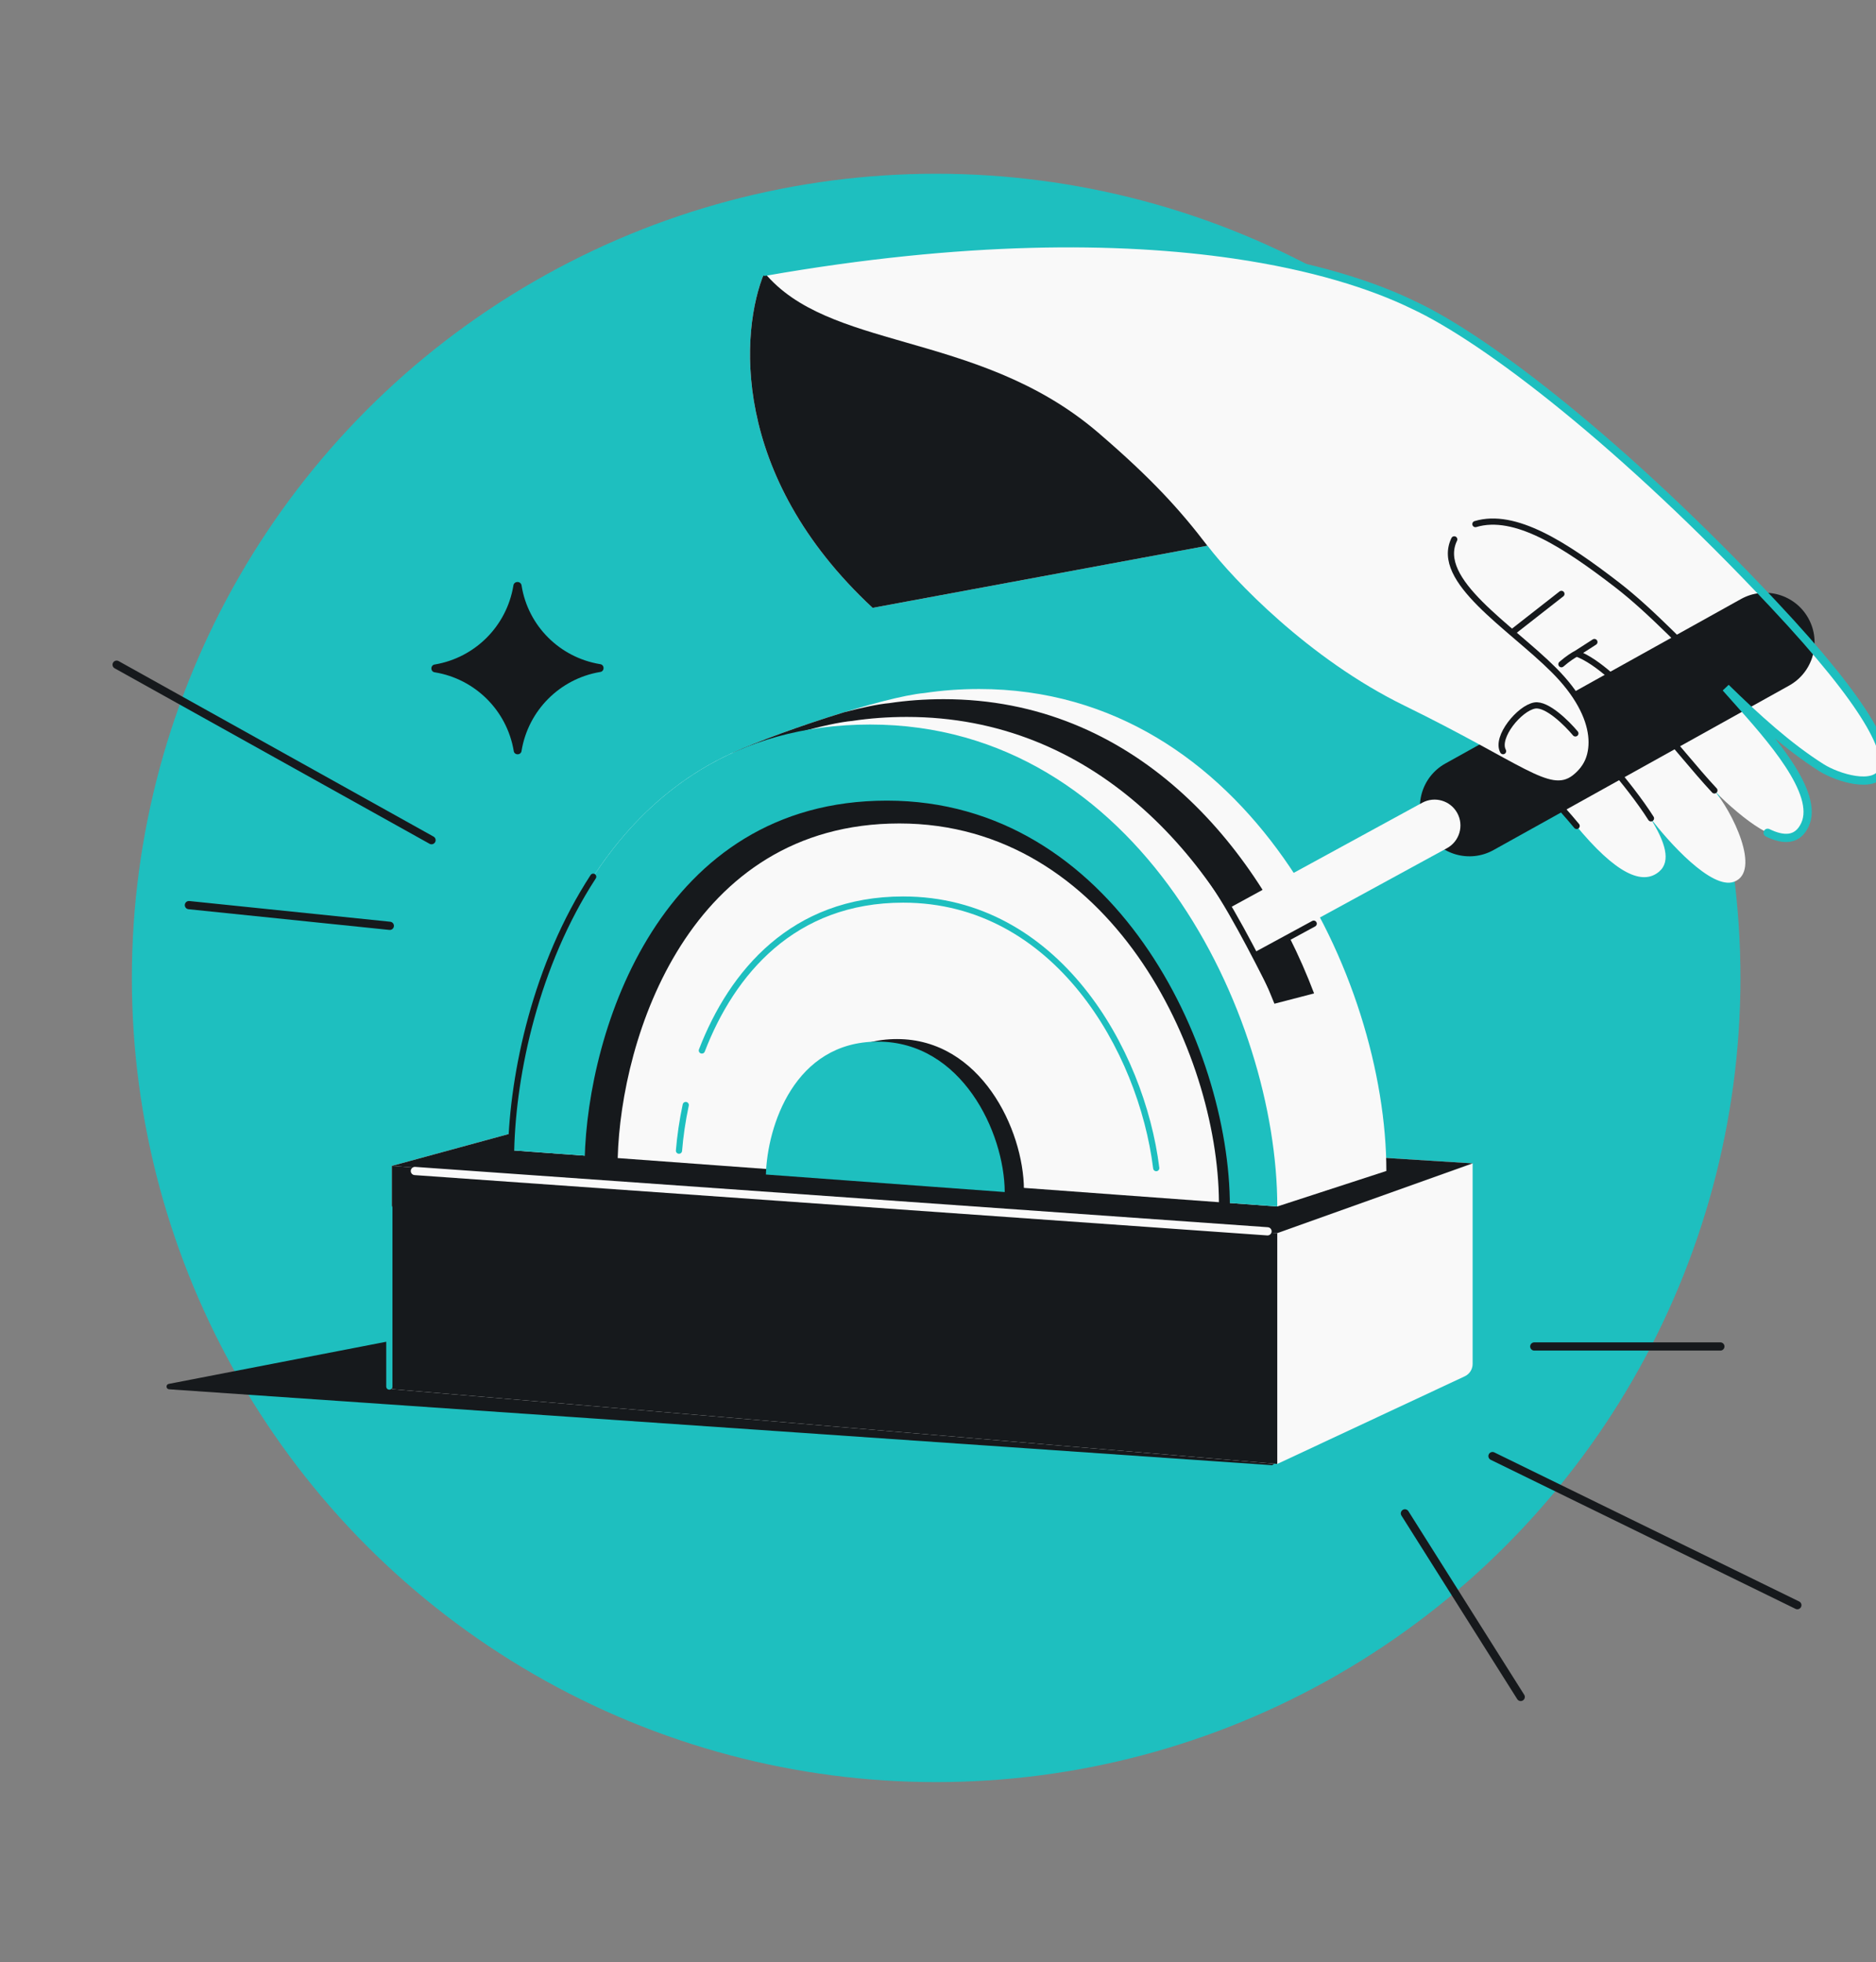 <svg width="456" height="477" viewBox="0 0 456 477" fill="none" xmlns="http://www.w3.org/2000/svg">
<rect x="0" y="0" width="456" height="477" fill="#808080" stroke="none"/>
<g clip-path="url(#clip0_85_1634)">
<circle cx="227.552" cy="237.74" r="195.5" fill="#1EBFBF"/>
<path d="M104.891 204.251L28.352 161.593" stroke="#16191C" stroke-width="2" stroke-linecap="round"/>
<path d="M94.749 225.076L45.92 220.042" stroke="#16191C" stroke-width="2" stroke-linecap="round"/>
<path d="M341.494 367.915L369.639 412.539" stroke="#16191C" stroke-width="2" stroke-linecap="round"/>
<path d="M362.782 353.986L436.88 390.227" stroke="#16191C" stroke-width="2" stroke-linecap="round"/>
<path d="M372.936 327.337L418.17 327.337" stroke="#16191C" stroke-width="2" stroke-linecap="round"/>
<path d="M105.738 163.453C104.565 163.358 104.563 161.644 105.734 161.535C115.502 159.871 123.158 152.184 124.781 142.409C124.89 141.186 126.677 141.182 126.79 142.405C128.363 152.174 136.05 159.829 145.825 161.453C146.996 161.557 147.001 163.271 145.829 163.371C136.06 165.035 128.405 172.721 126.781 182.496C126.677 183.668 124.963 183.672 124.863 182.5C123.2 172.732 115.513 165.077 105.738 163.453Z" fill="#16191C"/>
<path d="M341.298 73.156C358.565 80.248 393.283 106.641 431.023 146.848C478.198 197.106 450.755 191.685 442.74 186.623C434.725 181.561 426.949 174.495 419.492 167.198C427.241 176.037 442.74 191.865 438.732 200.498C435.414 207.644 426.707 201.529 419.492 194.948C418.536 194.076 417.504 193.035 416.41 191.865C421.061 197.106 428.248 211.906 421.465 214.373C416.038 216.346 405.554 204.712 400.989 198.648C404.813 204.682 406.243 209.394 403.273 211.906C399.265 215.298 392.79 212.523 382.923 200.498C375.03 190.878 350.857 166.273 339.757 155.173L353.632 129.581L341.298 73.156Z" fill="#F9F9F9"/>
<path d="M419.803 167.493C410.335 158.228 401.381 148.591 393.102 142.209C380.455 132.461 368.258 124.513 358.628 127.409M383.235 158.859C393.448 162.724 407.369 182.157 416.721 192.159M383.235 158.859L387.552 156.084M383.235 158.859C382.507 159.223 381.113 160.103 379.535 161.473M379.535 144.381L361.035 158.859M340.068 155.468C351.168 166.568 375.342 191.173 383.235 200.793M374.91 167.493C379.74 172.631 390.82 184.759 396.493 192.159C398.332 194.557 399.963 196.831 401.301 198.943" stroke="#16191C" stroke-width="1.505" stroke-linecap="round"/>
<path d="M41.098 337.745L309.234 356.205L334.209 337.397L136.26 317.972L41.018 336.435C40.257 336.582 40.325 337.691 41.098 337.745Z" fill="#16191C"/>
<path d="M146.126 269.564L357.951 282.822V331.591C357.951 332.876 357.207 334.045 356.043 334.589L310.467 355.897L95.251 337.706V283.439L146.126 269.564Z" fill="#F9F9F9"/>
<path d="M95.251 337.706V283.439L310.467 299.781V355.897L95.251 337.706Z" fill="#16191C"/>
<path d="M94.635 337.089V293.614" stroke="#1EBFBF" stroke-width="1.505" stroke-linecap="round"/>
<path d="M146.126 269.564L357.951 282.822L310.467 299.781L95.251 283.439L146.126 269.564Z" fill="#16191C"/>
<path d="M238.008 167.506C303.45 167.506 336.985 238.131 336.985 284.672L310.468 293.306L124.235 279.636C124.931 249.902 138.522 201.354 177.577 183.245C188.06 178.326 214.885 169.356 224.752 168.473C228.952 167.84 233.368 167.506 238.008 167.506Z" fill="#F9F9F9"/>
<path fill-rule="evenodd" clip-rule="evenodd" d="M205.222 173.146C209.64 171.989 213.483 171.176 216.118 170.941C220.318 170.307 224.734 169.974 229.374 169.974C275.266 169.974 305.467 204.705 319.416 241.507L309.775 244.012C295.53 207.891 265.571 174.291 220.433 174.291C215.794 174.291 211.378 174.624 207.177 175.258C201.186 175.794 188.945 179.311 177.905 183.092C183.95 180.297 194.994 176.275 205.222 173.146Z" fill="#16191C"/>
<path d="M100.844 284.677L308.095 299.344" stroke="#F9F9F9" stroke-width="2" stroke-linecap="round"/>
<path d="M124.235 279.636L310.468 293.305C310.468 246.764 276.933 176.139 211.491 176.139C146.049 176.139 125.103 242.533 124.235 279.636Z" fill="#1EBFBF"/>
<path d="M124.235 279.636C124.675 260.841 130.267 234.529 144.186 213.139" stroke="#16191C" stroke-width="1.505" stroke-linecap="round"/>
<path d="M142.119 281.795L298.947 293.306C298.947 254.113 270.707 194.639 215.598 194.639C160.489 194.639 142.85 250.55 142.119 281.795Z" fill="#16191C"/>
<path fill-rule="evenodd" clip-rule="evenodd" d="M296.284 292.264C296.083 255.518 269.771 200.189 218.612 200.189C167.464 200.189 150.952 252.179 150.145 281.538L296.284 292.264Z" fill="#F9F9F9"/>
<path d="M280.3 284.073C280.352 284.486 280.728 284.778 281.14 284.727C281.552 284.676 281.845 284.3 281.794 283.888L280.3 284.073ZM169.901 255.11C169.752 255.498 169.945 255.933 170.333 256.083C170.72 256.232 171.156 256.039 171.305 255.651L169.901 255.11ZM164.292 279.678C164.258 280.092 164.567 280.455 164.981 280.489C165.395 280.522 165.758 280.214 165.792 279.8L164.292 279.678ZM167.419 268.796C167.506 268.389 167.246 267.99 166.84 267.903C166.434 267.817 166.034 268.076 165.947 268.482L167.419 268.796ZM219.535 219.442C237.851 219.442 252.136 228.441 262.311 241.041C272.496 253.653 278.53 269.839 280.3 284.073L281.794 283.888C279.993 269.41 273.864 252.951 263.482 240.095C253.089 227.227 238.404 217.937 219.535 217.937V219.442ZM171.305 255.651C178.519 236.931 193.204 219.442 219.535 219.442V217.937C192.346 217.937 177.24 236.066 169.901 255.11L171.305 255.651ZM165.792 279.8C166.07 276.361 166.6 272.642 167.419 268.796L165.947 268.482C165.115 272.392 164.576 276.175 164.292 279.678L165.792 279.8Z" fill="#1EBFBF"/>
<path fill-rule="evenodd" clip-rule="evenodd" d="M248.887 289.18C248.807 274.583 238.355 252.605 218.033 252.605C197.716 252.605 191.156 273.257 190.836 284.919L248.887 289.18Z" fill="#16191C"/>
<path fill-rule="evenodd" clip-rule="evenodd" d="M439.549 150.295C442.782 156.104 440.694 163.434 434.885 166.667L363.029 206.656C357.22 209.889 349.891 207.801 346.658 201.992C343.425 196.183 345.513 188.853 351.322 185.62L423.178 145.631C428.987 142.398 436.316 144.486 439.549 150.295Z" fill="#16191C"/>
<path d="M304.405 232.016C302.521 228.285 300.461 224.622 298.225 221.063L345.692 195.159C348.74 193.496 352.56 194.619 354.223 197.667C355.887 200.715 354.764 204.534 351.716 206.198L304.405 232.016Z" fill="#F9F9F9"/>
<path d="M292.933 211.886C298.175 218.669 305.266 232.544 309.583 241.177" stroke="#16191C" stroke-width="1.505" stroke-linecap="round"/>
<path d="M305.417 232.098L319.322 224.551" stroke="#16191C" stroke-width="1.505" stroke-linecap="round"/>
<path fill-rule="evenodd" clip-rule="evenodd" d="M244.221 289.797C244.141 275.2 233.689 253.222 213.367 253.222C193.05 253.222 186.49 273.874 186.17 285.536L244.221 289.797Z" fill="#1EBFBF"/>
<path d="M293.51 132.664L212.11 147.773C177.083 115.213 180.043 79.734 185.902 66.065C287.96 48.181 343.768 68.84 357.951 83.948C372.135 99.056 366.893 117.248 355.793 128.039C344.693 138.831 365.968 151.164 377.685 162.881C389.401 174.598 387.86 184.156 382.31 188.473C376.76 192.789 370.285 185.698 341.301 171.514C318.115 160.168 299.779 140.887 293.51 132.664Z" fill="#F9F9F9"/>
<path d="M382.926 189.089C388.476 184.772 389.401 174.598 377.684 162.881C367.07 152.266 348.609 141.145 353.485 131.123M382.926 178.298C380.87 175.831 376.019 171.021 373.059 171.514C369.359 172.131 363.501 179.223 365.351 182.614" stroke="#16191C" stroke-width="1.505" stroke-linecap="round"/>
<path fill-rule="evenodd" clip-rule="evenodd" d="M293.475 132.671C286.88 124.021 280.023 116.413 266.993 105.222C252.062 92.399 235.177 87.55 220.141 83.232C206.01 79.174 193.513 75.585 185.807 66.287C180.013 80.116 177.272 115.388 212.11 147.772L293.475 132.671Z" fill="#16191C"/>
<path d="M185.902 66.065C234.099 57.619 271.981 57.769 300.036 61.871C318.963 64.639 333.417 69.205 343.548 74.144C361.465 82.472 394.857 108.317 431.023 146.848C478.198 197.106 450.755 191.685 442.74 186.623C434.725 181.561 426.949 174.495 419.492 167.198C420.289 168.108 421.169 169.091 422.101 170.134C430.225 179.219 442.327 192.753 438.732 200.498C436.93 204.377 433.541 204.349 429.664 202.459" stroke="#1EBFBF" stroke-width="2" stroke-linecap="round"/>
</g>
<defs>
<clipPath id="clip0_85_1634">
<rect y="0.24" width="456" height="476" rx="48" fill="white"/>
</clipPath>
</defs>
</svg>

